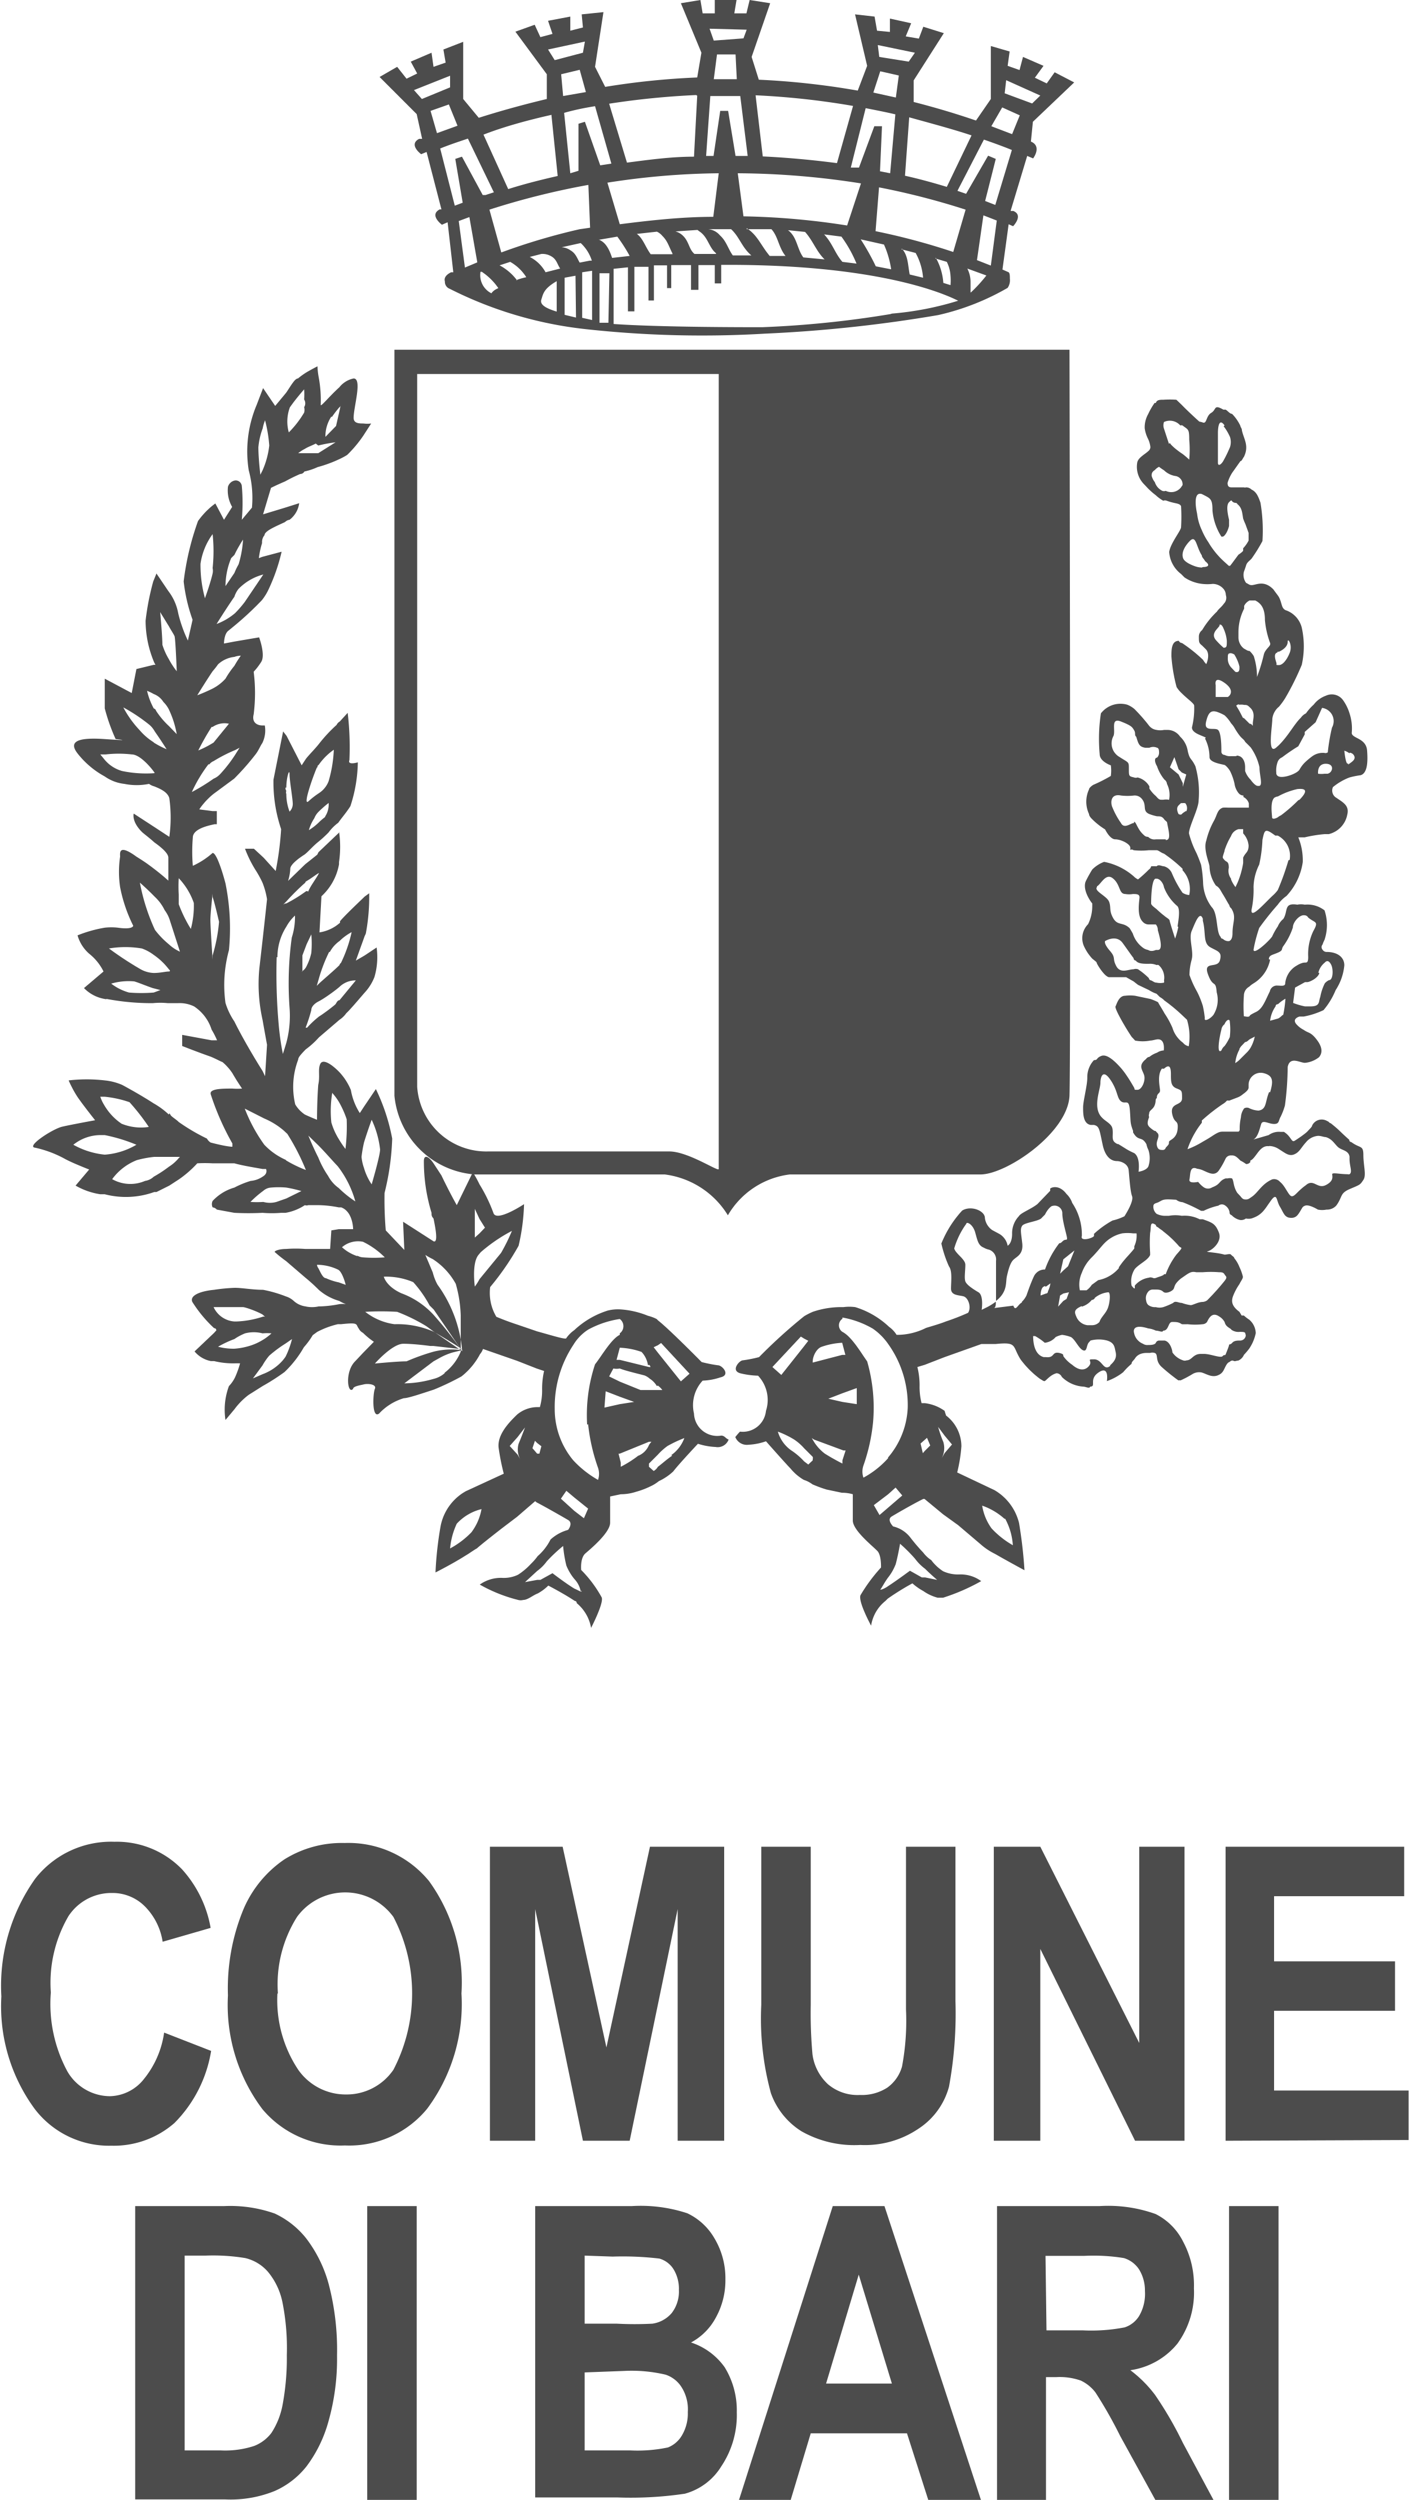 <svg xmlns="http://www.w3.org/2000/svg" viewBox="0 0 56.89 101" width="57" height="101"><defs><style>.cls-1,.cls-2{fill:#4c4c4c;}.cls-2{fill-rule:evenodd;}</style></defs><title>comune-bari</title><g id="Livello_2" data-name="Livello 2"><g id="Livello_1-2" data-name="Livello 1"><path class="cls-1" d="M6.58,82.12l1.9.74A5.34,5.34,0,0,1,7,85.77a3.72,3.72,0,0,1-2.55.92,3.78,3.78,0,0,1-3.09-1.47A7,7,0,0,1,0,80.66,7.47,7.47,0,0,1,1.37,75.9a3.89,3.89,0,0,1,3.2-1.49,3.67,3.67,0,0,1,2.74,1.12,4.75,4.75,0,0,1,1.15,2.36l-1.94.56A2.58,2.58,0,0,0,5.78,77a1.84,1.84,0,0,0-1.31-.52,2.07,2.07,0,0,0-1.76.94A5.36,5.36,0,0,0,2,80.5a5.75,5.75,0,0,0,.67,3.19,2,2,0,0,0,1.72,1A1.8,1.8,0,0,0,5.76,84,3.82,3.82,0,0,0,6.58,82.12Z"/><path class="cls-1" d="M9.16,80.62a8.38,8.38,0,0,1,.63-3.49,4.63,4.63,0,0,1,1.64-2,4.38,4.38,0,0,1,2.45-.67A4.21,4.21,0,0,1,17.29,76a7,7,0,0,1,1.31,4.54,7.08,7.08,0,0,1-1.39,4.66,4.07,4.07,0,0,1-3.32,1.48,4.12,4.12,0,0,1-3.34-1.47A7,7,0,0,1,9.16,80.62Zm2-.08A5.07,5.07,0,0,0,12,83.62a2.34,2.34,0,0,0,1.93,1,2.29,2.29,0,0,0,1.92-1,6.68,6.68,0,0,0,0-6.17,2.41,2.41,0,0,0-3.9,0A5.11,5.11,0,0,0,11.18,80.54Z"/><path class="cls-1" d="M19.75,86.49V74.61h2.94l1.77,8.11,1.76-8.11h3V86.49H27.34V77.13L25.4,86.49H23.51l-1.93-9.36v9.36Z"/><path class="cls-1" d="M30.72,74.61h2V81a18.49,18.49,0,0,0,.07,2,2,2,0,0,0,.63,1.21,1.85,1.85,0,0,0,1.29.43,1.89,1.89,0,0,0,1.11-.3,1.57,1.57,0,0,0,.59-.85,10,10,0,0,0,.16-2.31V74.61h2v6.24a16.38,16.38,0,0,1-.26,3.45A2.93,2.93,0,0,1,37.08,86a3.86,3.86,0,0,1-2.36.66,4.33,4.33,0,0,1-2.37-.55,3,3,0,0,1-1.24-1.54A11.43,11.43,0,0,1,30.72,81Z"/><path class="cls-1" d="M40.12,86.49V74.61H42l4,7.93V74.61h1.83V86.49h-2L42,78.74v7.75Z"/><path class="cls-1" d="M49.49,86.49V74.61h7.22v2H51.45v2.63h4.89v2H51.45v3.22h5.44v2Z"/><path class="cls-1" d="M5.41,89.13H9a5.4,5.4,0,0,1,2.05.3,3.52,3.52,0,0,1,1.27,1,5.33,5.33,0,0,1,.92,1.88,10.5,10.5,0,0,1,.33,2.86,9.24,9.24,0,0,1-.35,2.67,5.39,5.39,0,0,1-.88,1.8,3.37,3.37,0,0,1-1.29,1,4.74,4.74,0,0,1-2,.34H5.41Zm2,2V99H8.85a3.78,3.78,0,0,0,1.37-.18,1.6,1.6,0,0,0,.7-.53,3.12,3.12,0,0,0,.45-1.14,10.19,10.19,0,0,0,.17-2A9.46,9.46,0,0,0,11.36,93a2.8,2.8,0,0,0-.57-1.2,1.74,1.74,0,0,0-.93-.57,8,8,0,0,0-1.6-.1Z"/><path class="cls-1" d="M14.79,101V89.13h2V101Z"/><path class="cls-1" d="M21.58,89.13h3.9a6,6,0,0,1,2.25.29,2.49,2.49,0,0,1,1.09,1,3.14,3.14,0,0,1,.45,1.67,3.1,3.1,0,0,1-.39,1.55,2.44,2.44,0,0,1-1,1,2.7,2.7,0,0,1,1.36,1,3.32,3.32,0,0,1,.49,1.82,3.72,3.72,0,0,1-.63,2.19,2.5,2.5,0,0,1-1.47,1.1,14.91,14.91,0,0,1-2.75.15H21.58Zm2,2v2.75h1.3a13.65,13.65,0,0,0,1.44,0,1.26,1.26,0,0,0,.78-.43,1.42,1.42,0,0,0,.29-.93,1.51,1.51,0,0,0-.23-.86,1,1,0,0,0-.56-.41,12.63,12.63,0,0,0-1.89-.08Zm0,4.72V99h1.83a6,6,0,0,0,1.54-.12,1.14,1.14,0,0,0,.57-.5,1.73,1.73,0,0,0,.23-.93,1.67,1.67,0,0,0-.25-1,1.21,1.21,0,0,0-.65-.51,6,6,0,0,0-1.68-.15Z"/><path class="cls-1" d="M39.6,101H37.47l-.86-2.69H32.72L31.91,101H29.82l3.79-11.87H35.7ZM36,96.3l-1.34-4.4-1.32,4.4Z"/><path class="cls-1" d="M40.25,101V89.13h4.14a5.67,5.67,0,0,1,2.27.32,2.48,2.48,0,0,1,1.11,1.11,3.72,3.72,0,0,1,.44,1.89,3.5,3.5,0,0,1-.67,2.24,3,3,0,0,1-1.9,1.07,5,5,0,0,1,1,1,14.78,14.78,0,0,1,1.12,1.93L49,101H46.65l-1.42-2.58a17.82,17.82,0,0,0-1-1.76,1.61,1.61,0,0,0-.59-.48,2.57,2.57,0,0,0-1-.14h-.41v5Zm2-6.85h1.46a7.12,7.12,0,0,0,1.7-.12,1.08,1.08,0,0,0,.59-.47,1.78,1.78,0,0,0,.23-1A1.63,1.63,0,0,0,46,91.7a1.12,1.12,0,0,0-.62-.47,7.61,7.61,0,0,0-1.59-.09H42.21Z"/><path class="cls-1" d="M49.63,101V89.13h2V101Z"/><polygon class="cls-2" points="49.71 21.23 49.71 20.96 49.71 21 49.71 21.23"/><path class="cls-2" d="M43.18,14.13H15.89V44.27a3.53,3.53,0,0,0,3.25,3.18h7.68a3.51,3.51,0,0,1,2.55,1.65,3.37,3.37,0,0,1,2.5-1.65h7.71c1.05,0,3.53-1.68,3.6-3.18C43.24,42.49,43.18,14.13,43.18,14.13ZM29,47.23c0,.13-1.23-.71-2-.71H19.68a2.8,2.8,0,0,1-2.87-2.61V15.11H29Z"/><path class="cls-2" d="M8.54,44.08v0Z"/><path class="cls-2" d="M29.1,58A.94.94,0,0,1,28,57.11a1.46,1.46,0,0,1,.35-1.33,2.49,2.49,0,0,0,.71-.13c.44-.09.08-.49-.09-.49a5.89,5.89,0,0,1-.66-.13S27,53.7,26.55,53.35l-.06-.06a1.59,1.59,0,0,0-.35-.13A3.56,3.56,0,0,0,25,52.9a1.7,1.7,0,0,0-.49.05,3.51,3.51,0,0,0-1.35.79,1.31,1.31,0,0,0-.32.32c0,.08-.56-.1-1.18-.27l-.79-.27c-.4-.13-.72-.26-.86-.32A1.89,1.89,0,0,1,19.76,52a10.82,10.82,0,0,0,1.15-1.67,8.31,8.31,0,0,0,.22-1.68S20,49.4,19.89,49a6.45,6.45,0,0,0-.56-1.15,5.33,5.33,0,0,0-.27-.49l-.65,1.33s-.28-.49-.62-1.2L17.47,47c-.21-.31-.39-.35-.39-.09A7.09,7.09,0,0,0,17.39,49c0,.1,0,.14.08.23.09.43.19,1,0,.92h0l-1.23-.79.05,1.14-.75-.79a14.68,14.68,0,0,1-.05-1.51A10.29,10.29,0,0,0,15.8,46,7.93,7.93,0,0,0,15.14,44l-.48.71-.17.26a2.53,2.53,0,0,1-.36-.93,2.4,2.4,0,0,0-.49-.75c-.3-.3-.65-.53-.75-.3s0,.48-.08.84c-.05.66-.05,1.41-.05,1.41s-.21-.08-.49-.21a1.28,1.28,0,0,1-.39-.41A3.09,3.09,0,0,1,12,42.81c0-.1.13-.23.3-.41a3.47,3.47,0,0,0,.54-.49l.83-.71a1,1,0,0,0,.27-.26c.18-.17.48-.53.75-.84a2,2,0,0,0,.39-.62,2.84,2.84,0,0,0,.09-1.2l-.48.32-.36.21.36-1s.05-.09.05-.13a8,8,0,0,0,.13-1.59l-.18.13c-.27.26-.83.79-1,1v.06a1.62,1.62,0,0,1-.83.39l.08-1.46a2.3,2.3,0,0,0,.71-1.29l0-.09a4.23,4.23,0,0,0,0-1.24v.05l-.83.79-.05.1-.49.39-.69.67a1.87,1.87,0,0,0,.09-.49c0-.22.57-.57.57-.57l0,0c.14-.1.32-.32.54-.5a4.93,4.93,0,0,0,.44-.4,1.79,1.79,0,0,1,.39-.39c.13-.19.32-.4.49-.67a5.9,5.9,0,0,0,.3-1.77s-.43.13-.34-.09A11.73,11.73,0,0,0,14,28.8l-.32.35a.33.33,0,0,0-.13.14,5.9,5.9,0,0,0-.7.75c-.18.23-.4.44-.54.62l-.17.26-.61-1.19-.14-.18L11,31.5a5.9,5.9,0,0,0,.31,2,12.83,12.83,0,0,1-.22,1.69l-.49-.54-.39-.36H9.85a4.75,4.75,0,0,0,.45.9,4.16,4.16,0,0,1,.26.48,3.19,3.19,0,0,1,.18.66s-.08.76-.18,1.65l-.13,1.14a6.6,6.6,0,0,0,.13,2.09c.1.57.18,1,.18,1l-.08,1.27-.1-.21c-.26-.41-.79-1.29-1.14-2a2.79,2.79,0,0,1-.36-.75,5.3,5.3,0,0,1,.14-2.13,9.12,9.12,0,0,0-.14-2.7c-.09-.35-.35-1.23-.52-1.23l0,0a3.21,3.21,0,0,1-.8.52,6.89,6.89,0,0,1,0-1.14c0-.36.65-.49.88-.54h.09v-.53H8.54L8,32.7a2.9,2.9,0,0,1,.57-.62h0l.84-.62a10.25,10.25,0,0,0,.88-1c.13-.18.17-.31.26-.44a1.16,1.16,0,0,0,.1-.71h-.1c-.17,0-.44-.09-.35-.45a6.83,6.83,0,0,0,0-1.72,2.64,2.64,0,0,0,.3-.39c.19-.28-.08-1-.08-1l-1,.17L9,26s0-.39.18-.52l.22-.18a12.69,12.69,0,0,0,1.14-1.06,2.33,2.33,0,0,0,.23-.36,7.49,7.49,0,0,0,.56-1.59l-.79.21-.13.05a3.43,3.43,0,0,1,.13-.61.43.43,0,0,1,.1-.32c0-.17.47-.36.83-.53a.31.31,0,0,1,.18-.09,1,1,0,0,0,.39-.67l-.57.18-.89.27.32-1.07s.26-.13.57-.26a6.72,6.72,0,0,1,.61-.3.19.19,0,0,0,.17-.1,2.63,2.63,0,0,0,.54-.18,5.16,5.16,0,0,0,.83-.3,3,3,0,0,0,.36-.19,5,5,0,0,0,.66-.79l.31-.48a1.16,1.16,0,0,1-.31,0c-.17,0-.4,0-.4-.23,0-.43.36-1.59,0-1.59a1,1,0,0,0-.58.36c-.39.35-.75.8-.75.71a5,5,0,0,0-.08-1.11,2.84,2.84,0,0,1-.05-.45s-.26.13-.49.27a3.43,3.43,0,0,0-.3.22c-.13,0-.3.32-.48.58l-.44.53-.49-.72-.26.68A4.83,4.83,0,0,0,10,19a4.28,4.28,0,0,1,.13,1.51L9.72,21a7.63,7.63,0,0,0,0-1.37.25.25,0,0,0-.26-.22.36.36,0,0,0-.3.26,1.33,1.33,0,0,0,.17.81L9,21l-.35-.66-.13.1a3.21,3.21,0,0,0-.57.61,11.07,11.07,0,0,0-.58,2.44,6.79,6.79,0,0,0,.36,1.55l-.19.84a5.57,5.57,0,0,1-.39-1.1,2.08,2.08,0,0,0-.4-.9l-.48-.71-.13.32a10.41,10.41,0,0,0-.31,1.59,4.36,4.36,0,0,0,.31,1.59,1.07,1.07,0,0,0,.09.19H6.16l-.7.17L5.27,28l-1.09-.58,0,0s0,.66,0,1.07v.13a7.55,7.55,0,0,0,.44,1.24s.84.09-.44,0-1.41.18-1.1.58a3.56,3.56,0,0,0,1.1.93,1.7,1.7,0,0,0,.79.3,2.51,2.51,0,0,0,1,0,.6.6,0,0,0,.21.1c.22.09.54.22.61.48a5.65,5.65,0,0,1,0,1.56l-.61-.4-.83-.54s-.1.32.35.76c.17.14.34.27.48.4.31.22.57.45.57.62s0,.93,0,.93-.19-.18-.54-.45-.48-.35-.75-.52c-.74-.54-.66-.13-.66,0a4.2,4.2,0,0,0,0,1.23,6.07,6.07,0,0,0,.53,1.56s0,.17-.62.08a2.35,2.35,0,0,0-.53,0,5.28,5.28,0,0,0-1.1.31,1.54,1.54,0,0,0,.48.75,2.09,2.09,0,0,1,.57.71l-.79.67a1.53,1.53,0,0,0,.84.44.11.11,0,0,0,.08,0,9.88,9.88,0,0,0,1.86.17h0a2.93,2.93,0,0,1,.61,0h.4a1.33,1.33,0,0,1,.66.13,1.76,1.76,0,0,1,.71.94,3.31,3.31,0,0,1,.22.43l-.22,0-1.19-.22,0,.45s.66.26,1.15.43c.22.09.39.19.48.22a2.15,2.15,0,0,1,.4.45c.17.3.39.62.39.62a2.42,2.42,0,0,1-.39,0c-.36,0-.84,0-.88.17v.05a10.64,10.64,0,0,0,.88,2l0,.13h0c-.17,0-.58-.09-.88-.17A.43.43,0,0,1,8.31,46a7.88,7.88,0,0,1-1.14-.67c-.13-.13-.3-.21-.34-.3s-.06,0-.06,0a3.11,3.11,0,0,0-.61-.45c-.4-.26-.89-.54-1.28-.75a2.39,2.39,0,0,0-.7-.18,6.31,6.31,0,0,0-1.46,0,4.67,4.67,0,0,0,.32.61c.17.27.75,1,.75,1s-.94.17-1.33.26-1.49.81-1.09.85a4.5,4.5,0,0,1,1.18.44c.3.17,1,.44,1,.44L3,47.9a2.86,2.86,0,0,0,1,.35h.18a3.39,3.39,0,0,0,2-.09h.09l.52-.26.4-.26A4.39,4.39,0,0,0,7.92,47a5.55,5.55,0,0,1,.62,0h.52c.1,0,.23,0,.36,0,.35.1.88.18,1.14.23l.14,0s.09.18-.14.31a1,1,0,0,1-.48.17,3.68,3.68,0,0,0-.66.27,1.93,1.93,0,0,0-.88.54.3.3,0,0,0,0,.26s.09,0,.17.09l.71.13a10.86,10.86,0,0,0,1.14,0,4.41,4.41,0,0,0,.75,0h.18a2.06,2.06,0,0,0,.78-.31.2.2,0,0,0,.14,0h.4a4.58,4.58,0,0,1,.83.09c.06,0,.06,0,.1,0,.48.18.48.88.48.88h-.58l-.3.05-.05.75h-1a5.16,5.16,0,0,0-.78,0c-.31,0-.53.1-.44.14a5.33,5.33,0,0,0,.44.35l.78.67a7,7,0,0,1,.54.49,2.17,2.17,0,0,0,.83.45,1.64,1.64,0,0,0,.27.13,1.05,1.05,0,0,0-.27,0,4.66,4.66,0,0,1-.75.09h-.08a1.22,1.22,0,0,1-.54,0,.89.89,0,0,1-.47-.22.83.83,0,0,0-.31-.18,5.29,5.29,0,0,0-.93-.27c-.44,0-.84-.08-1.14-.08h0a7.33,7.33,0,0,0-.84.08c-.53.05-1,.22-.88.49a5.28,5.28,0,0,0,.88,1.06c.09,0,.09.09.09.09l-.09.1-.79.75a1.14,1.14,0,0,0,.66.39h.13a3.2,3.2,0,0,0,.88.09h.17a3.76,3.76,0,0,1-.17.49A1.35,1.35,0,0,1,9.2,56a2.72,2.72,0,0,0-.14,1.37l.36-.43a2.85,2.85,0,0,1,.57-.58l.57-.36a8.62,8.62,0,0,0,.89-.57h0a4.36,4.36,0,0,0,.78-1,3.22,3.22,0,0,0,.36-.49l.18-.13a3.48,3.48,0,0,1,.83-.31h.13c.75-.08.58,0,.72.18a.39.39,0,0,0,.17.17,2.88,2.88,0,0,0,.44.36l-.44.45L14.3,55c-.43.43-.3,1.37-.08,1.11,0-.1.27-.14.44-.18s.52,0,.44.18-.13,1.23.17,1a2.23,2.23,0,0,1,1-.62c.17,0,.7-.18,1.22-.35a10.68,10.68,0,0,0,1.11-.53,2.82,2.82,0,0,0,.75-.9.66.66,0,0,0,.12-.21l1.38.48.79.31.3.1a3.2,3.2,0,0,0-.08.75,2.46,2.46,0,0,1-.09.71h-.13a1.29,1.29,0,0,0-.79.3c-.32.31-.8.8-.75,1.33a9.51,9.51,0,0,0,.21,1.06l-1.54.71-.1.06a2.07,2.07,0,0,0-.91,1.33,14.28,14.28,0,0,0-.21,1.89s.69-.35,1.18-.66c.22-.13.39-.26.49-.31.26-.23,1.05-.84,1.05-.84l.58-.44.73-.63.06.05c.26.13,1.05.58,1.27.71s0,.4,0,.4a1.72,1.72,0,0,0-.71.39,2.21,2.21,0,0,1-.52.67,2.22,2.22,0,0,1-.27.31,2.7,2.7,0,0,1-.52.44,1.33,1.33,0,0,1-.62.13,1.47,1.47,0,0,0-.93.27,6.18,6.18,0,0,0,1.55.62.39.39,0,0,0,.21,0c.18,0,.39-.19.58-.26a1.87,1.87,0,0,0,.43-.32s.62.32,1.07.62c0,0,.08,0,.08.09a1.67,1.67,0,0,1,.58,1s.52-1,.43-1.23a4.91,4.91,0,0,0-.83-1.11s-.05-.48.17-.67,1-.84,1-1.24,0-1.06,0-1.06l.43-.09a2,2,0,0,0,.62-.1,3.19,3.19,0,0,0,.56-.21,1.61,1.61,0,0,0,.36-.22,2.23,2.23,0,0,0,.58-.39c.21-.28,1-1.12,1-1.12a2.65,2.65,0,0,0,.71.13.47.47,0,0,0,.53-.3C29.28,58.12,29.24,58,29.1,58Zm-16-25a2.38,2.38,0,0,0-.27.23,2.3,2.3,0,0,1-.4.31,1.8,1.8,0,0,1,.22-.48.8.8,0,0,1,.18-.27,4.85,4.85,0,0,1,.4-.35A.87.87,0,0,1,13.08,33Zm-.32-2c0-.06,0-.06.05-.1a2.47,2.47,0,0,1,.61-.61,5.29,5.29,0,0,1-.21,1.27,1,1,0,0,1-.4.49,3.35,3.35,0,0,0-.4.31C12.14,32.65,12.63,31.28,12.76,31Zm.58-14.15a4.65,4.65,0,0,1,.3-.39.13.13,0,0,0,.06-.1l-.06.28-.13.57-.43.44A1.44,1.44,0,0,1,13.34,16.83ZM12.81,18a5.89,5.89,0,0,1,.7-.13l-.7.44-.05,0-.49,0H12a1.43,1.43,0,0,1,.26-.17c.14-.09.28-.13.45-.22Zm-1.14-1.55c.21-.31.57-.72.57-.72a3,3,0,0,1,0,.41.29.29,0,0,1,0,.31.45.45,0,0,1,0,.22,4.07,4.07,0,0,1-.62.8A1.64,1.64,0,0,1,11.67,16.44Zm-1.11.88a1.86,1.86,0,0,1,.1-.35A5.62,5.62,0,0,1,10.83,18a3.41,3.41,0,0,1-.27,1l-.09.18s-.08-.66-.08-1.11A2.88,2.88,0,0,1,10.56,17.32ZM9.29,22.55l.13-.13a5.86,5.86,0,0,1,.35-.62,4.23,4.23,0,0,1-.18,1,2.88,2.88,0,0,0-.17.35l-.36.53A3,3,0,0,1,9.29,22.55Zm.13,1.56a1,1,0,0,1,.17-.32,2.17,2.17,0,0,1,1-.58l-.75,1.11a4.51,4.51,0,0,1-.39.45,2.5,2.5,0,0,1-.75.44S9.12,24.54,9.42,24.11ZM8.05,22.78a2.67,2.67,0,0,1,.49-1.2,6.4,6.4,0,0,1,0,1.37.53.53,0,0,1,0,.22c-.09.4-.31,1-.31,1A5.14,5.14,0,0,1,8.05,22.78Zm.49,4.34a3.24,3.24,0,0,0,.22-.28,1.15,1.15,0,0,1,.66-.3.81.81,0,0,1,.26-.05s-.13.18-.26.41a3.81,3.81,0,0,0-.36.52,1.8,1.8,0,0,1-.52.4,6.58,6.58,0,0,1-.62.27S8.27,27.52,8.54,27.12Zm0,2.25s0,0,0,0a.85.85,0,0,1,.66-.13L8.58,30l0,0a4.11,4.11,0,0,1-.62.32A10.08,10.08,0,0,1,8.5,29.37Zm-.13,1.51a.4.4,0,0,1,.17-.13,6.13,6.13,0,0,1,.88-.45l.17-.09-.17.27a5.57,5.57,0,0,1-.62.8.76.76,0,0,1-.26.18A8,8,0,0,1,7.7,32,5.85,5.85,0,0,1,8.37,30.88ZM6.77,25.3c.1.18.19.31.23.4s.09,1.42.09,1.42a3.2,3.2,0,0,1-.32-.49,2.69,2.69,0,0,1-.26-.58c0-.35-.09-1.32-.09-1.32Zm-.61,5.94a4.8,4.8,0,0,1-1.28-.09,1.42,1.42,0,0,1-.7-.45L4,30.48h.22a4.64,4.64,0,0,1,1.05,0c.36,0,.85.62.93.75l0,0Zm0-1.25a2.43,2.43,0,0,1-.57-.49,4.17,4.17,0,0,1-.66-.92,7,7,0,0,1,1,.66.94.94,0,0,1,.27.31c.22.31.48.72.48.72A3.45,3.45,0,0,1,6.16,30Zm.61-.66a3.21,3.21,0,0,1-.52-.62s0-.05-.09-.09a2.78,2.78,0,0,1-.27-.71,2.21,2.21,0,0,1,.27.13.79.79,0,0,1,.39.32,1.17,1.17,0,0,1,.22.3,3.92,3.92,0,0,1,.32,1ZM6.16,40.1a6.15,6.15,0,0,1-1,0,2.1,2.1,0,0,1-.72-.36,2.53,2.53,0,0,1,.93-.09c.18.05.48.18.75.27l.31.08Zm.61-.85c-.13,0-.35.06-.61.06a1.18,1.18,0,0,1-.53-.15,13.59,13.59,0,0,1-1.28-.84,4,4,0,0,1,1.33,0,1.78,1.78,0,0,1,.48.26,2.65,2.65,0,0,1,.61.58C6.83,39.21,6.83,39.25,6.77,39.25Zm0-1.1a3.47,3.47,0,0,1-.56-.58l0,0a8.05,8.05,0,0,1-.61-1.91s.3.26.61.58a1.8,1.8,0,0,1,.39.53,1.38,1.38,0,0,1,.22.44l.4,1.24A1.65,1.65,0,0,1,6.77,38.15Zm.89-.62a5.6,5.6,0,0,1-.49-1v-.39a5.71,5.71,0,0,1,0-.66,2.78,2.78,0,0,1,.61,1A3.59,3.59,0,0,1,7.66,37.53Zm.88,1.07c0,.13,0,.17,0,.17s-.09-1.33-.09-1.6.09-1.06.09-1.06l0,.13c.09.26.22.84.26,1A6.64,6.64,0,0,1,8.54,38.6ZM4.18,44.31a4.36,4.36,0,0,1,1,.22,8.82,8.82,0,0,1,.78,1,2.08,2.08,0,0,1-1.1-.13,2.3,2.3,0,0,1-.7-.75A1.53,1.53,0,0,1,4,44.31ZM2.91,46.25a1.76,1.76,0,0,1,1.14-.39h.13a6.71,6.71,0,0,1,1.28.39,2.93,2.93,0,0,1-1.28.4A3.25,3.25,0,0,1,2.91,46.25Zm4.26.54a1.69,1.69,0,0,1-.4.35,5,5,0,0,1-.61.4.64.64,0,0,1-.35.17,1.49,1.49,0,0,1-1.33-.07,2.25,2.25,0,0,1,1-.77,4.37,4.37,0,0,1,.7-.13H7.22Zm5-7.54,0-.65.17-.45.19-.4a4.25,4.25,0,0,1,0,.75,2.25,2.25,0,0,1-.19.53A.47.47,0,0,1,12.14,39.25Zm2.16.36-.66.8c-.09,0-.13.13-.17.17s-.39.32-.66.49a3.74,3.74,0,0,0-.48.45s0,0-.06,0v0a6.57,6.57,0,0,0,.23-.71c0-.14.13-.27.31-.36s.61-.39.83-.58A.93.93,0,0,1,14.3,39.61Zm-1.05-1.15a1.26,1.26,0,0,1,.39-.44,2.12,2.12,0,0,1,.49-.36,5.52,5.52,0,0,1-.43,1.24s-.06.05-.06.09c-.22.22-.65.58-.83.75l-.09.09.09-.31A6.48,6.48,0,0,1,13.25,38.46Zm-1.76-6.64c0-.41.13-.8.13-.54s.13,1,.13,1.2-.13.31-.13.31a2,2,0,0,1-.13-.71.18.18,0,0,1,0-.13A.16.16,0,0,1,11.49,31.82Zm0,4.6a9.47,9.47,0,0,1,.71-.71s.07-.05.07-.09c.23-.13.45-.31.54-.35-.05.13-.31.48-.4.67s0,0-.14.08a5.85,5.85,0,0,1-.78.48.22.22,0,0,0-.14.06Zm-.36,2.25a2.29,2.29,0,0,1,.36-1.23,1.77,1.77,0,0,1,.35-.45,2.7,2.7,0,0,1-.13.89,13.65,13.65,0,0,0-.09,2.83,4.2,4.2,0,0,1-.13,1.42c-.08.27-.14.45-.14.45a10.86,10.86,0,0,1-.17-1.2A23.16,23.16,0,0,1,11.13,38.67Zm.36,9.75-.4.14a1,1,0,0,1-.53,0,3.92,3.92,0,0,1-.52,0,4.1,4.1,0,0,1,.52-.45.51.51,0,0,1,.31-.13,3.44,3.44,0,0,1,.62,0,5.45,5.45,0,0,1,.61.14Zm0-1.55a2.69,2.69,0,0,1-.89-.62l0,0a6.42,6.42,0,0,1-.79-1.46l.79.4a3,3,0,0,1,.79.49l.14.13a9.08,9.08,0,0,1,.75,1.46A5,5,0,0,1,11.49,46.87ZM8.58,52.81s.48,0,.84,0c.13,0,.26,0,.35,0s.57.17.79.3l.1.09a.16.16,0,0,0-.1,0,3.87,3.87,0,0,1-1.05.19H9.42A1,1,0,0,1,8.58,52.81Zm1.33,1.6a2.73,2.73,0,0,1-.49.08,2.46,2.46,0,0,1-.66-.08,4.25,4.25,0,0,1,.66-.31,2.25,2.25,0,0,1,.43-.23,1.41,1.41,0,0,1,.71,0,1.9,1.9,0,0,1,.36,0,2.09,2.09,0,0,1-.36.27A2.31,2.31,0,0,1,9.91,54.41Zm1.58.4a1.67,1.67,0,0,1-.27.31,2,2,0,0,1-.66.4l-.39.17.39-.53a2.34,2.34,0,0,1,.27-.39,5.08,5.08,0,0,1,.66-.49l.26-.18A3.56,3.56,0,0,1,11.49,54.81Zm3.17-8.65c.13-.43.31-.92.31-.92a3.8,3.8,0,0,1,.34,1.2c0,.26-.34,1.41-.34,1.41a2.3,2.3,0,0,1-.31-.66,1.82,1.82,0,0,1-.1-.45A5.06,5.06,0,0,1,14.66,46.16Zm-1.28-2a2.5,2.5,0,0,1,.26.35,3.85,3.85,0,0,1,.32.71,7.56,7.56,0,0,1-.05,1.2,4.27,4.27,0,0,1-.27-.4,2.73,2.73,0,0,1-.3-.67A4.47,4.47,0,0,1,13.38,44.13ZM13.64,48a1.43,1.43,0,0,1-.43-.49,3.85,3.85,0,0,1-.4-.75c-.22-.43-.4-.88-.4-.88l.4.39c.27.27.57.62.79.85h0a4.12,4.12,0,0,1,.71,1.42A4.32,4.32,0,0,1,13.64,48Zm0,3.81a2.41,2.41,0,0,1-.52-.17c-.13,0-.23-.27-.31-.41a.25.25,0,0,1-.05-.13h.05a2,2,0,0,1,.79.19h0c.19.08.32.62.32.62Zm.75-1.06a1.71,1.71,0,0,1-.62-.36,1,1,0,0,1,.85-.22h0a3.22,3.22,0,0,1,.88.63,5.75,5.75,0,0,1-.88,0A.52.52,0,0,1,14.39,50.73Zm3.53,4.73a1.07,1.07,0,0,1-.45.23,4.43,4.43,0,0,1-1.18.18L17.47,55l.27-.15a2.63,2.63,0,0,1,.51-.21l.37-.09a3,3,0,0,0-1.15.06,8.71,8.71,0,0,0-1.09.39c-.39,0-1.28.09-1.28.09s.7-.8,1.15-.8,1.09.09,1.09.09l.13,0,1.15.13c-.44-.3-.83-.52-1.15-.71a3.67,3.67,0,0,0-1.58-.3A2.45,2.45,0,0,1,14.71,53,10.93,10.93,0,0,1,16,53a7.18,7.18,0,0,1,1.18.58l.3.22,1.15.79a16,16,0,0,0-1.15-1.46,3.33,3.33,0,0,0-1.31-.88c-.62-.28-.71-.67-.71-.67a2.82,2.82,0,0,1,1.19.22,4.72,4.72,0,0,1,.66.94l.17.17,1.15,1.68a5.3,5.3,0,0,0-1-2.69,2.08,2.08,0,0,1-.19-.49l-.3-.71a2.33,2.33,0,0,0,.3.17,2.78,2.78,0,0,1,.93,1,5.21,5.21,0,0,1,.2,1.27l0,1.47A2.06,2.06,0,0,1,17.92,55.46Zm1.41-6.23.22.35-.22.23-.19.17,0-1.16Zm0,2.43a2.36,2.36,0,0,1-.19.3s-.13-.92.14-1.27l.1-.12a6.47,6.47,0,0,1,1.26-.86,7.5,7.5,0,0,1-.44.89ZM19,61.91a3.51,3.51,0,0,1-.86.65,3,3,0,0,1,.27-1,2,2,0,0,1,1-.59A2.19,2.19,0,0,1,19,61.91ZM21,59l-.13-.23-.32-.35.32-.36.3-.39s-.13.35-.26.66A.84.84,0,0,0,21,59Zm.75-.27-.09,0-.19-.22.1-.3.09.09.17.13Zm4.43-3.59a.12.12,0,0,1,.06.09h-.06L25,54.94l-.13,0,.13-.49a3,3,0,0,1,.88.17A1,1,0,0,1,26.14,55.16Zm.36.84a.79.79,0,0,1,.18.18H26.5l-.36,0h-.3L25,55.82l-.43-.21.17-.32a.7.7,0,0,0,.26,0c.26.1.66.19,1,.28a.69.69,0,0,1,.21.13A.9.9,0,0,1,26.5,56Zm-3.08,8.29c0,.08-.09,0-.3-.09-.36-.22-.88-.62-.88-.62l-.49.27-.13,0-.49.09.49-.45a1.79,1.79,0,0,0,.39-.39,6.37,6.37,0,0,1,.66-.62,5.06,5.06,0,0,0,.13.79,2.07,2.07,0,0,0,.32.54A1,1,0,0,1,23.42,64.29Zm.09-2.93-.39-.3-.54-.49.22-.32.32.27.56.45Zm.17-3.8a7.6,7.6,0,0,0,.4,1.76.75.75,0,0,1,0,.49,4.16,4.16,0,0,1-1-.79,3.23,3.23,0,0,1-.75-2.08,4.54,4.54,0,0,1,.75-2.58,1.91,1.91,0,0,1,.6-.62A3.85,3.85,0,0,1,25,53.29a.36.36,0,0,1,0,.58l0,.06c-.35.17-.75.88-1,1.19A6.52,6.52,0,0,0,23.68,57.56Zm.66-.67.05-.66.57.22.58.21-.58.09Zm1.37,1.94a4.51,4.51,0,0,1-.71.45l0-.17-.09-.36H25l1.18-.48h.1a.93.93,0,0,0-.1.13A.79.79,0,0,1,25.71,58.83Zm1.37,0c-.26.18-.45.36-.58.45a.44.44,0,0,1-.17.17l-.19-.17,0-.05,0-.08.36-.36a2.46,2.46,0,0,1,.39-.35,5.2,5.2,0,0,1,.68-.32A1.46,1.46,0,0,1,27.08,58.79Zm.35-3-.93-1.16-.17-.22.17-.08.13-.09,1.15,1.24Z"/><path class="cls-2" d="M41.62,5.72l.08-.8,1.67-1.59-.79-.41-.32.45-.48-.23.35-.48L41.3,2.3l-.14.53-.48-.17.08-.58L40,1.86V4l-.6.87c-.7-.24-1.54-.5-2.52-.75l0-.87,1.22-1.91-.83-.26-.18.48-.53-.09.22-.53L35.92.75l0,.54-.52-.05L35.3.67,34.51.58,35,2.66l-.38,1a31.42,31.42,0,0,0-4-.44l-.29-.92L31.08.13,30.25,0l-.13.54h-.49L29.72,0l-.88,0,0,.54-.49,0L28.26,0l-.79.13.83,2-.17,1a30.58,30.58,0,0,0-3.72.38L24,2.7,24.34.49l-.88.09.05.53L23,1.24V.67L22.1.84l.18.53-.49.13L21.56,1l-.78.28L22.05,3V4c-1.05.25-2,.52-2.75.76L18.67,4l0-2.31L17.87,2l.09.53-.49.17-.08-.57-.84.36.26.48-.43.21L16,2.7l-.71.41,1.5,1.5.22,1-.12,0c-.45.23.08.62.08.62l.22-.09.6,2.32-.07,0c-.44.23.09.62.09.62l.23-.1L18.27,11l-.09,0c-.26.13-.28.27-.25.37a.3.3,0,0,0,.2.3,16,16,0,0,0,5.51,1.63,43.06,43.06,0,0,0,7.23.18,56.56,56.56,0,0,0,7-.75,10,10,0,0,0,2.81-1.1.55.55,0,0,0,.09-.37c0-.1,0-.22-.05-.26l-.25-.11.25-1.83.18.08s.44-.45,0-.62a.26.26,0,0,1-.1,0l.67-2.22h0l.24.1S42.08,5.91,41.62,5.72Zm-1-2.48L42,3.86l-.33.32h0l-1.11-.41ZM39.22,5.47l-1,2.08c-.5-.15-1.06-.31-1.69-.45l.17-2.36C37.64,5,38.5,5.23,39.22,5.47ZM36.93,2.13l-.25.36h0L35.49,2.3l-.06-.48Zm-1.4.75.75.17-.12.89-.91-.2Zm-.59,1.49c.41.08.82.16,1.2.25L35.93,7l-.41-.08h0l.08-1.82h-.31l-.62,1.67-.33,0Zm-.51-.09-.65,2.31c-.93-.12-1.93-.22-3-.27l-.29-2.47A31.38,31.38,0,0,1,34.43,4.28Zm.32,3.13-.56,1.7A30.14,30.14,0,0,0,30,8.74L29.77,7A32.82,32.82,0,0,1,34.75,7.41Zm.93,2.47a3.81,3.81,0,0,1,.29,1l-.62-.12a9.94,9.94,0,0,0-.61-1.09Zm-1.11.77L34,10.58c-.3-.34-.4-.75-.74-1.11l.7.09A5.15,5.15,0,0,1,34.57,10.65Zm-1.29-.17-.86-.08c-.26-.35-.25-.83-.62-1.1l.69.07C32.82,9.74,32.94,10.15,33.28,10.48Zm-4.7-1.22-.13,0,1,0h.05c.34.31.43.73.82,1.06l-.75,0c-.19-.26-.26-.58-.52-.81A.7.7,0,0,0,28.58,9.26Zm.31,1-.87,0c-.22-.18-.22-.49-.45-.72a.68.68,0,0,0-.32-.19l.89-.06.08.06C28.57,9.58,28.6,10,28.89,10.23Zm1.24-1,1,0c.27.29.29.74.57,1.08l-.64,0C30.7,9.91,30.57,9.5,30.13,9.22Zm0-8.06L30,1.55l-1.2.09-.17-.48Zm-.4,2h-.35l-.58,0,.13-1h.75Zm-1.07.68c.24,0,.48,0,.72,0h.49l.3,2.42h-.49l-.3-1.82-.32,0L28.79,6.3h-.3ZM29,7l-.22,1.76c-1.28,0-2.61.15-3.78.3l-.5-1.68A30.73,30.73,0,0,1,29,7Zm-1.87,3.27-.88,0c-.21-.28-.31-.64-.56-.82l.81-.09a.6.6,0,0,1,.22.17C26.94,9.74,27,10,27.13,10.24Zm1-6.4L28,6.33c-.95,0-1.85.13-2.71.24l-.72-2.38A32.28,32.28,0,0,1,28.09,3.84ZM24,4.29l.66,2.32-.45.07-.62-1.76L23.33,5V6.9L23,7l-.25-2.44C23.17,4.44,23.57,4.36,24,4.29ZM23.8,9.2l-.42.06a25.45,25.45,0,0,0-3.17.94l-.48-1.73a31,31,0,0,1,4-1ZM22.71,3.88,22.63,3l.75-.18.25.9Zm.88-2.2-.08.45-1.14.3L22.1,2Zm-1.35,3,.25,2.43c-.75.17-1.44.35-2,.53l-1-2.2C20.23,5.15,21.17,4.88,22.24,4.64ZM17,4l-.32-.36,1.46-.58,0,.47Zm.35.48.74-.26.35.86-.83.3ZM17.74,6c.29-.12.67-.25,1.12-.4l1.05,2.17-.34.11h-.11l-.84-1.55-.27.09.3,1.77-.32.12Zm1,4.81-.25-1.88.43-.16.32,1.83Zm1.29.86a.54.54,0,0,0-.22.18.82.82,0,0,1-.44-.87h.05a2.46,2.46,0,0,1,.67.66Zm.82-.34a2.13,2.13,0,0,0-.71-.61l.43-.14a1.82,1.82,0,0,1,.65.62A2.64,2.64,0,0,0,20.81,11.32Zm1.6,1.26c-.45-.14-.69-.28-.62-.49s.08-.43.62-.74ZM22,11a1.52,1.52,0,0,0-.64-.62l.47-.12a.7.7,0,0,1,.44.12c.18.12.21.31.32.47Zm1.23,1.83-.46-.11h0v-1.5l.44-.08ZM23,10.11a.67.67,0,0,0-.35-.12l.77-.17a1.64,1.64,0,0,1,.45.71h-.08l-.41.08C23.28,10.45,23.23,10.24,23,10.11Zm.88,2.82-.4-.09h0V11l.4-.06Zm.66.11-.36,0h0v-2l.4,0Zm-.4-3.35.76-.13a6.62,6.62,0,0,1,.5.78l-.71.08C24.58,10.09,24.44,9.8,24.17,9.69Zm11.8,3a41.3,41.3,0,0,1-5.19.53c-.75,0-4.14,0-6-.13V10.86l.58-.06v1.78h.26v-1.8l.57,0v1.36h.22V10.72l.53,0v.92h.17v-.93l.8,0v1h.3v-1h.66v.74h.26v-.75h.27c6.45,0,9,1.3,9.31,1.45A12.51,12.51,0,0,1,36,12.67Zm.44-2.62.58.15a2.44,2.44,0,0,1,.3,1l-.54-.13C36.64,10.68,36.66,10.34,36.41,10.05Zm1.37.37.47.14a1.45,1.45,0,0,1,.15.56,2.25,2.25,0,0,1,0,.38l-.29-.09A2.44,2.44,0,0,0,37.78,10.42Zm.73-.26a26.78,26.78,0,0,0-3.14-.84l.14-1.77a29.87,29.87,0,0,1,3.5.9Zm.7,1.64h0c0-.16,0-.31,0-.45a1.21,1.21,0,0,0-.13-.52l.77.28A6,6,0,0,1,39.21,11.8ZM40,10.73l-.56-.22.26-1.81.54.21Zm.18-2.45-.41-.16.43-1.7-.31-.13L39,7.83l-.35-.12,1.07-2.07c.46.16.84.3,1.13.42Zm.68-2.86-.84-.32.44-.76.71.32Z"/><path class="cls-2" d="M54.5,31.41a3.48,3.48,0,0,1,.45-.09c.26-.08.3-.49.26-1s-.62-.48-.62-.71a1.94,1.94,0,0,0-.09-.79,1.83,1.83,0,0,0-.26-.53.56.56,0,0,0-.7-.18,1.07,1.07,0,0,0-.49.36,2,2,0,0,0-.31.35.56.56,0,0,0-.21.18c-.27.26-.49.71-.88,1.1l-.1.09c-.39.36-.17-.84-.17-1.15a.74.74,0,0,1,.27-.49,2.84,2.84,0,0,0,.26-.36,11,11,0,0,0,.66-1.33,3.45,3.45,0,0,0,0-1.5,1,1,0,0,0-.66-.71c-.17-.09-.13-.26-.26-.52-.06-.1-.14-.19-.23-.32-.39-.39-.69-.17-.88-.17h0c-.09,0-.13-.05-.22-.09a.54.54,0,0,1-.09-.45s.05-.13.09-.26.13-.17.22-.27a6.47,6.47,0,0,0,.44-.71,6.72,6.72,0,0,0-.08-1.55c-.1-.3-.19-.45-.36-.53a.32.32,0,0,0-.22-.09.16.16,0,0,1-.09,0h-.14c-.17,0-.26,0-.34,0s-.18,0-.18-.18a1.65,1.65,0,0,1,.18-.4l.34-.48c.06,0,.1-.13.14-.17.22-.45,0-.71-.08-1.07,0-.09-.06-.13-.06-.18a1.72,1.72,0,0,0-.34-.49c-.09,0-.18-.13-.26-.17H49.4c-.4-.23-.27,0-.49.13s-.17.45-.34.39-.1,0-.19-.08-.48-.44-.66-.63l-.22-.21a4.11,4.11,0,0,0-.53,0c-.13,0-.26,0-.3.13h-.05a2.84,2.84,0,0,0-.26.45,1.09,1.09,0,0,0-.14.57,1.34,1.34,0,0,0,.14.44,1.05,1.05,0,0,1,.09.32.21.21,0,0,1-.09.17c-.14.13-.4.26-.44.45a1,1,0,0,0,.27.88l.17.18a3,3,0,0,0,.31.27,1.56,1.56,0,0,0,.3.22.19.19,0,0,1,.14,0c.35.13.52.09.58.22a7.23,7.23,0,0,1,0,.85c0,.13-.43.65-.48,1a1.22,1.22,0,0,0,.48.89l.14.14a1.62,1.62,0,0,0,.71.26,1.88,1.88,0,0,0,.43,0,.58.58,0,0,1,.45.22.4.4,0,0,1,.08.23.34.34,0,0,1-.08.35c-.09.13-.23.23-.28.32a3.47,3.47,0,0,0-.6.75.32.32,0,0,0-.13.26c0,.22,0,.26.13.36l.17.17c.17.22,0,.58,0,.58a.71.71,0,0,1-.13-.17,6.18,6.18,0,0,0-.85-.68s-.09,0-.13-.09c-.3,0-.3.36-.3.63a6.56,6.56,0,0,0,.21,1.24,1.27,1.27,0,0,0,.22.26c.23.23.49.4.49.49a3.2,3.2,0,0,1-.09.88c0,.19.26.28.45.36s.08.05.08.09a1.69,1.69,0,0,1,.18.75c0,.22.49.28.62.32h0s.13.09.22.26a2.19,2.19,0,0,1,.17.49.79.79,0,0,0,.17.39.26.26,0,0,0,.19.09s0,0,0,.06a.42.42,0,0,1,.22.26s0,.13,0,.17,0,0,0,0-.13,0-.22,0h-.23c-.13,0-.21,0-.34,0h-.05a1.65,1.65,0,0,0-.21,0c-.23.08-.23.3-.36.53a3.11,3.11,0,0,0-.31.8c-.13.36.13.92.13,1.05a1.41,1.41,0,0,0,.26.77c.15.08.19.21.28.35s.17.3.26.44a.2.2,0,0,0,.08.13c.22.35.05.54.05,1,0,.19-.05.28-.13.32a.3.3,0,0,1-.26-.09.09.09,0,0,1-.09-.08c-.19-.19-.1-.94-.36-1.2a1.73,1.73,0,0,1-.35-1,5,5,0,0,0-.08-.71c-.06-.17-.13-.35-.19-.48a3.78,3.78,0,0,1-.3-.79c0-.28.39-1,.39-1.33a3.88,3.88,0,0,0-.13-1.38c-.17-.36-.22-.23-.31-.62a1,1,0,0,0-.31-.58.62.62,0,0,0-.48-.27H47a.75.75,0,0,1-.3,0,.46.46,0,0,1-.31-.18h0a7.19,7.19,0,0,0-.58-.66,1,1,0,0,0-.3-.18,1,1,0,0,0-1.06.35,6.79,6.79,0,0,0-.05,1.65c0,.3.45.45.45.45a1.51,1.51,0,0,1,0,.43,6.37,6.37,0,0,1-.71.36c-.08.05-.17.13-.17.18a1.18,1.18,0,0,0,0,1c0,.08.09.17.13.21a2.88,2.88,0,0,0,.52.41s.19.4.41.4.61.18.61.35,0,0,.13.09a2.89,2.89,0,0,0,.62,0h.31c.08,0,.17.1.3.14a5.69,5.69,0,0,1,.75.61v.06a1.12,1.12,0,0,1,.27,1s-.13,0-.27-.09a4.31,4.31,0,0,1-.43-.79A.49.49,0,0,0,47,35c-.09,0-.22-.09-.3,0a1.81,1.81,0,0,0-.22,0,.21.21,0,0,1-.09.13,5.66,5.66,0,0,1-.44.4.67.67,0,0,1-.18-.13,2.57,2.57,0,0,0-1.19-.58,1.33,1.33,0,0,0-.48.31,4.89,4.89,0,0,0-.27.49c-.13.36.23.84.27.88v.09a1.63,1.63,0,0,1-.17.75.8.8,0,0,0-.14.94,1.89,1.89,0,0,0,.31.45c.09.08.18.13.18.17s.3.54.49.58h.7l.3.17.18.14.44.21a1.49,1.49,0,0,0,.31.15l.13.13s.14.08.17.13a6.87,6.87,0,0,1,.75.62l.18.17A2.35,2.35,0,0,1,48,42.27a.39.39,0,0,1-.23-.14,1.17,1.17,0,0,1-.43-.61,3.59,3.59,0,0,0-.32-.58c-.09-.17-.22-.36-.26-.45a0,0,0,0,1,0,0,2.42,2.42,0,0,0-.31-.13l-.62-.13a1.62,1.62,0,0,0-.4,0c-.26,0-.34.34-.39.43s.45.94.66,1.24c0,0,.09.09.13.14a1.61,1.61,0,0,0,.62,0c.09,0,.22-.05.31-.05h0c.3,0,.23.45.23.45a.52.52,0,0,0-.27.09,1,1,0,0,0-.31.17s-.08,0-.14.09c-.34.27-.13.44-.07.66s-.1.58-.27.58-.09,0-.14-.09-.3-.53-.53-.79-.56-.58-.79-.49-.13.17-.3.17h0a1,1,0,0,0-.27.71c0,.32-.17.94-.17,1.2s0,.66.31.71c.05,0,.13,0,.13,0,.22.05.22.19.35.8s.45.66.58.66.44.09.47.36.06.84.14,1.06-.31.81-.31.81a2.17,2.17,0,0,1-.48.17,3.78,3.78,0,0,0-.75.54s0,0,0,.08-.58.26-.49,0a2.31,2.31,0,0,0-.39-1.33.89.89,0,0,0-.23-.36c-.26-.35-.56-.3-.66-.22l0,.09-.52.54c-.27.21-.67.35-.75.49a1,1,0,0,0-.27.71c0,.39-.18.48-.18.48a.7.7,0,0,0-.34-.48l-.28-.15a.7.7,0,0,1-.3-.49c0-.3-.57-.52-.92-.3A4.36,4.36,0,0,0,38,50.24a4.71,4.71,0,0,0,.31.93c.14.18.08.62.08.89s.27.26.49.31.34.46.2.67a9.35,9.35,0,0,1-.9.35c-.22.09-.54.18-.8.26a2.6,2.6,0,0,1-1.19.28,1.12,1.12,0,0,0-.3-.32,3.48,3.48,0,0,0-1.37-.8,1.79,1.79,0,0,0-.48,0A3.56,3.56,0,0,0,32.8,53a2.81,2.81,0,0,0-.35.18l0,0a21.19,21.19,0,0,0-1.82,1.65,5.45,5.45,0,0,1-.66.13c-.13,0-.52.43-.07.53a3.4,3.4,0,0,0,.69.09A1.43,1.43,0,0,1,30.91,57a.94.94,0,0,1-1.05.84,2.35,2.35,0,0,0-.19.22.5.5,0,0,0,.53.31,2.47,2.47,0,0,0,.71-.14s.75.85,1,1.11a2,2,0,0,0,.53.45,1.17,1.17,0,0,1,.35.18,5.17,5.17,0,0,0,.57.21l.62.13a1.53,1.53,0,0,1,.44.06s0,.65,0,1.06.84,1.06,1,1.24.14.66.14.66a6.73,6.73,0,0,0-.83,1.12c-.1.26.43,1.23.43,1.23a1.59,1.59,0,0,1,.58-1l.09-.09a10.23,10.23,0,0,1,1-.62,2.29,2.29,0,0,0,.44.31,1.79,1.79,0,0,0,.58.27h.22a8.14,8.14,0,0,0,1.54-.67,1.4,1.4,0,0,0-.88-.27,1.44,1.44,0,0,1-.66-.13,1.87,1.87,0,0,1-.48-.45,1.27,1.27,0,0,1-.32-.3,7.78,7.78,0,0,1-.53-.62,1.24,1.24,0,0,0-.69-.44s-.27-.27-.06-.4,1-.58,1.28-.71l.05,0,.75.62h0l.61.44,1,.85a2.65,2.65,0,0,0,.49.31c.52.3,1.19.66,1.19.66a18.47,18.47,0,0,0-.22-1.91,2.12,2.12,0,0,0-1-1.33l0,0-1.5-.71a6.15,6.15,0,0,0,.17-1.06,1.57,1.57,0,0,0-.62-1.24L38.13,57a1.72,1.72,0,0,0-.8-.31H37.2a2.65,2.65,0,0,1-.08-.71,3,3,0,0,0-.09-.75l.3-.09.8-.31,1.49-.53.08,0,.18,0h.32c.88-.09.66.08,1,.62a3.77,3.77,0,0,0,.79.79c.09.05.13.09.18.09s.23-.26.49-.32a.25.25,0,0,1,.21.15,1.36,1.36,0,0,0,.84.39c.14,0,.27.1.31,0,.26,0-.08-.3.35-.58s.32.36.32.36a2.3,2.3,0,0,0,.66-.36,2.67,2.67,0,0,1,.34-.34c0-.09.09-.14.14-.22s.17-.22.48-.22h.13a.31.31,0,0,1,.18,0c.17.06,0,.32.3.58a8.12,8.12,0,0,0,.66.53.26.26,0,0,1,.09,0,4.24,4.24,0,0,0,.49-.26.52.52,0,0,1,.36-.06c.21.06.43.23.69.1a.4.4,0,0,0,.19-.17c.08-.14.13-.32.26-.36a.14.14,0,0,1,.13-.05c.08.05.13,0,.21,0a.43.43,0,0,0,.23-.23,3,3,0,0,0,.22-.26,1.75,1.75,0,0,0,.26-.62.75.75,0,0,0-.26-.54,1.66,1.66,0,0,1-.22-.17l-.09,0L50.05,53c-.3-.22-.34-.41-.26-.63a2.27,2.27,0,0,1,.26-.49c.06-.13.14-.21.14-.3a1.89,1.89,0,0,0-.14-.39,1.31,1.31,0,0,0-.21-.36c0-.05-.09-.09-.13-.14s-.18,0-.26,0c-.36-.1-.84-.1-.67-.14s.58-.39.44-.75-.26-.4-.65-.54l-.13,0a1.33,1.33,0,0,0-.72-.14,1.46,1.46,0,0,0-.52,0H47a.79.79,0,0,1-.3-.08.38.38,0,0,1-.13-.27c0-.08,0-.13.13-.17s.17-.1.3-.13.4,0,.49,0a.47.47,0,0,0,.26.1,5.85,5.85,0,0,1,.75.35l.1,0a2.65,2.65,0,0,1,.6-.21.22.22,0,0,1,.28,0,.4.4,0,0,1,.17.26c0,.05,0,.09.09.13a.65.65,0,0,0,.34.19.32.32,0,0,0,.23-.06.56.56,0,0,0,.22,0c.44-.14.53-.36.79-.72s.22,0,.36.23.17.39.35.45c.34.07.4-.14.57-.41a.23.23,0,0,1,.17-.08c.18,0,.45.17.45.17a.88.88,0,0,0,.35,0,.5.5,0,0,0,.4-.17c.26-.36.13-.49.56-.67s.4-.17.53-.36,0-.58,0-1-.13-.26-.49-.53c0,0-.08,0-.08-.09-.44-.39-.35-.35-.75-.67-.05,0-.09-.08-.13-.08a.43.43,0,0,0-.62.17c0,.05-.09.13-.18.23s-.4.31-.53.39-.13-.17-.43-.36l-.13,0a.71.71,0,0,0-.49.13l-.62.18,0,0a0,0,0,0,1,0,0c.19-.09.26-.45.32-.63s.3,0,.52,0,.17-.13.27-.3a2.63,2.63,0,0,0,.17-.45A12.31,12.31,0,0,0,52,43.11c.09-.45.49-.17.7-.17h0a1.07,1.07,0,0,0,.57-.23c.18-.22.09-.48-.13-.75s-.31-.22-.49-.35a1,1,0,0,1-.26-.19c-.27-.26.09-.35.09-.35h.17a3.22,3.22,0,0,0,.8-.26l0,0a3,3,0,0,0,.49-.81,2.18,2.18,0,0,0,.35-1c0-.35-.31-.54-.71-.54a.19.19,0,0,1-.17-.09.16.16,0,0,1,0-.21,1.21,1.21,0,0,1,.08-.19,1.88,1.88,0,0,0,0-1.19h0a1.13,1.13,0,0,0-.8-.23.75.75,0,0,0-.3,0c-.57-.09-.36.27-.57.58a.76.76,0,0,0-.22.3,2.6,2.6,0,0,0-.23.41c-.17.23-.75.75-.75.53a5.66,5.66,0,0,1,.23-.88,11.6,11.6,0,0,1,.75-.94,1.45,1.45,0,0,1,.35-.35,2.52,2.52,0,0,0,.66-1.37,2.46,2.46,0,0,0-.18-1l.26,0a5.55,5.55,0,0,1,.8-.13s.13,0,.17,0a1,1,0,0,0,.75-.79c.09-.36-.17-.49-.43-.67a.34.34,0,0,1-.15-.44A2.38,2.38,0,0,1,54.5,31.41Zm0-1s.13,0,.19.13-.06.22-.19.31,0,0-.08,0-.13-.52-.13-.52A.57.57,0,0,1,54.5,30.44Zm-2.91-4.08h.06c.17-.08.35-.21.35-.4s.21.13.08.45-.3.49-.43.49-.1,0-.1-.06S51.38,26.41,51.59,26.36Zm-4.52,7.58h-.4a.35.35,0,0,1-.31-.1.21.21,0,0,1-.17-.07c-.27-.23-.31-.54-.4-.54l0,.05c-.13,0-.4.26-.53,0a3.13,3.13,0,0,1-.34-.62c-.09-.18-.09-.58.34-.49a2.27,2.27,0,0,0,.53,0,.37.37,0,0,1,.31.13c.23.27,0,.49.31.62v0a2,2,0,0,0,.31.09c.13,0,.21,0,.3.14l.1.09C47.2,33.63,47.29,33.94,47.07,33.94Zm.13-1.6a.8.8,0,0,0-.23,0h-.09c-.08,0-.13-.06-.21-.15a1.31,1.31,0,0,1-.26-.3l0-.09a.76.76,0,0,0-.48-.36.19.19,0,0,1-.14,0c-.21-.05-.21-.05-.21-.35s0-.23-.4-.49a.63.63,0,0,1-.22-.84c.09-.23-.13-.75.3-.58s.45.22.53.35,0,.19.09.27c.09.31.13.4.36.44h.17a.38.38,0,0,1,.31,0s.08,0,.08.17a.29.29,0,0,1-.08.23c-.09,0-.13.13,0,.35v0a1.67,1.67,0,0,0,.3.54.23.23,0,0,1,.1.17A1,1,0,0,1,47.2,32.34Zm.22-1.72.17.49.13.13.18.08-.14.5,0-.15-.17-.35L47.24,31Zm.48,2.17s-.14.08-.18.13-.13,0-.13,0-.13-.22,0-.35.1-.09.13-.09a.45.45,0,0,1,.14,0A.32.32,0,0,1,47.9,32.79Zm-3.61,3.05c.17-.09.36-.57.66-.31s.22.62.49.62a.88.88,0,0,0,.3,0c.14,0,.27,0,.27.13s-.13.75.14,1a.32.32,0,0,0,.21.1c.13,0,.22,0,.31,0a.33.33,0,0,1,.08.23c.13.45.19.8,0,.8s-.08,0-.08,0-.18.09-.31,0a.5.5,0,0,1-.21-.09,1.14,1.14,0,0,1-.41-.57,2.53,2.53,0,0,0-.13-.22c-.27-.26-.48-.09-.66-.4s-.08-.44-.17-.67S44.16,36,44.29,35.84ZM47,39.7a.71.71,0,0,1-.3,0c-.09,0-.13-.05-.22-.09a.1.1,0,0,1-.09-.09,2.79,2.79,0,0,0-.44-.36.28.28,0,0,0-.18,0c-.21,0-.53.19-.7-.13s0-.32-.26-.62-.19-.39-.19-.39.45-.28.71.08.31.44.44.61a.1.1,0,0,0,.09.1c.09.13.32.13.53.13a.67.67,0,0,1,.31.05.12.12,0,0,1,.08,0,.65.65,0,0,1,.22.39.6.6,0,0,1,0,.23A.16.16,0,0,1,47,39.7Zm.58-2.26a3.45,3.45,0,0,1-.13.48s-.13-.39-.22-.71c0-.08-.13-.13-.23-.22a3.73,3.73,0,0,1-.3-.26c-.13-.1-.22-.17-.22-.23s0-.92.17-1h.05c.13,0,.27.17.3.35v0a1.9,1.9,0,0,0,.53.75C47.69,36.73,47.55,37.34,47.55,37.44Zm-7,23.92a2.58,2.58,0,0,1,.31,1.07,3.62,3.62,0,0,1-.86-.68,2.13,2.13,0,0,1-.38-.92A2.64,2.64,0,0,1,40.55,61.36ZM38.13,58l.3.36-.3.35-.13.23a.87.87,0,0,0,.08-.68,4.71,4.71,0,0,1-.21-.61Zm-.8.17.09-.08.13.31-.22.22-.08.09-.09-.39ZM32.8,55c0-.18.13-.49.34-.58a3,3,0,0,1,.85-.17l.13.49-.13,0-1.19.31h0A.12.12,0,0,1,32.8,55Zm-.48-1,.13.08.17.09-.17.22-.92,1.16-.36-.32Zm.48,5-.18.17-.17-.13a2.76,2.76,0,0,0-.53-.45,1.41,1.41,0,0,1-.53-.75,3.85,3.85,0,0,1,.66.32,2.09,2.09,0,0,1,.4.35l.35.35a.16.16,0,0,1,0,.09ZM34,59l0,.13s-.36-.18-.71-.4a1.81,1.81,0,0,1-.44-.48l-.09-.15.09.06,1.19.44.09,0Zm0-2.36-.57-.13.57-.22.58-.21,0,.65Zm2.15,6.57c.1-.36.18-.84.18-.84a6.44,6.44,0,0,1,.61.61,1.89,1.89,0,0,0,.4.4c.22.22.49.45.49.45l-.49-.1-.13,0-.48-.27s-.54.4-.88.62c-.18.13-.35.17-.31.13s.18-.31.31-.48A2,2,0,0,0,36.14,63.23Zm-.3-2.3-.35.3-.23-.4.58-.44.3-.27.27.32Zm0-2a3.69,3.69,0,0,1-1,.79.75.75,0,0,1,0-.49,7.44,7.44,0,0,0,.39-1.76A6.78,6.78,0,0,0,35,55c-.22-.3-.62-1-1-1.19,0,0,0,0,0,0a.32.32,0,0,1,0-.53v-.05a3.73,3.73,0,0,1,1.23.45,2.46,2.46,0,0,1,.62.62,4.24,4.24,0,0,1,.79,2.58A3.3,3.3,0,0,1,35.84,58.89Zm9.29-12.68c-.31-.13-.18-.31-.22-.61s-.45-.32-.58-.72.09-.93.09-1.15.09-.58.4-.13.26.75.44.88.31-.13.35.35,0,.49.13.84v.06c.22.39.35.13.54.48a.9.9,0,0,0,.08.23,1.06,1.06,0,0,1,0,.66v0c-.08.18-.4.22-.4.22s.09-.57-.17-.75l0,0C45.47,46.44,45.44,46.39,45.13,46.21Zm-1.46,6.56a.83.83,0,0,0,.4-.27s.09,0,.13-.09a1,1,0,0,1,.54-.22c.08,0,.08.31,0,.58s-.28.39-.36.62a.4.4,0,0,1-.31.13H43.9a.56.56,0,0,1-.45-.36C43.37,53,43.37,52.9,43.67,52.77Zm-.3-2.27-.26.64-.19.17-.13.13.13-.58v0Zm-.22,1.69-.1.27-.13.08-.21.23.08-.45.13-.08Zm-1.9.41c-.17.08-.26.39-.35.13l-.8.1c.08,0,.1-.13.09-.26a2.41,2.41,0,0,1-.31.2l-.26.13s.09-.58-.13-.71-.48-.3-.53-.44,0-.44,0-.67-.39-.44-.45-.66a3.23,3.23,0,0,1,.49-1c0-.09.26,0,.36.36s.13.52.35.61a.71.71,0,0,0,.21.08.42.42,0,0,1,.28.45v1.16c0,.18,0,.33,0,.46.48-.38.38-.74.44-1s.13-.54.27-.67.4-.22.35-.66-.09-.58,0-.71.7-.18.79-.32l.13-.13c.08-.17.23-.35.31-.35a.31.31,0,0,1,.39.31c0,.31.19.89.19,1s-.06,0-.19.13-.08,0-.17.13a3.8,3.8,0,0,0-.53,1,.48.48,0,0,0-.44.26c-.13.26-.31.79-.31.79A.94.94,0,0,1,41.25,52.6Zm1.15-.77a1.17,1.17,0,0,1-.1.32s0,.09-.08.09l-.22.08s0-.3.13-.36,0,0,.09,0Zm2.42,3.33c-.27.23-.31-.22-.62-.26h-.13c-.17,0,0,.08-.08.22s-.32.34-.71,0a1.37,1.37,0,0,1-.36-.35c0-.06,0-.09-.17-.13-.3-.06-.17.21-.53.17h-.09c-.39-.1-.43-.62-.43-.85l.08,0a2.3,2.3,0,0,1,.39.27h0a.68.68,0,0,0,.44-.23,1,1,0,0,1,.26-.09,1.58,1.58,0,0,1,.36.09c.17.1.31.45.48.53s.14-.17.23-.3l.08-.09a1.3,1.3,0,0,1,.67,0c.3.09.3.27.34.44S45.08,54.94,44.82,55.16Zm.35-3.95a1.44,1.44,0,0,1-.84.49l-.26.19a.84.84,0,0,1-.21.22l-.27,0a1.14,1.14,0,0,1,.08-.71,1.66,1.66,0,0,1,.4-.62v0c.22-.22.39-.45.52-.58a1.43,1.43,0,0,1,.71-.39,1.75,1.75,0,0,1,.44,0h.14a1,1,0,0,1-.09.52c0,.05,0,.05,0,.09C45.61,50.69,45.4,50.86,45.17,51.21Zm4.54,2.49a.49.49,0,0,0,.34.09c.14,0,.23,0,.23.08a.15.15,0,0,1,0,.13.23.23,0,0,1-.19.14c-.13,0-.26,0-.34.09s-.13.05-.13.09-.09.26-.13.36-.05,0-.13.09-.49-.09-.75-.09h-.13c-.32,0-.36.26-.58.26a.19.19,0,0,1-.14,0,.83.83,0,0,1-.43-.32c0-.09-.09-.44-.32-.48H46.8s-.09,0-.13.09-.22.09-.31.09a.31.31,0,0,1-.21-.05.59.59,0,0,1-.36-.44s-.13-.4.57-.18a.94.94,0,0,1,.31.09c.13,0,.27.09.3,0,.23,0,.19-.35.36-.35s.26,0,.39.09a2.07,2.07,0,0,0,.23,0,2.72,2.72,0,0,0,.62,0,.24.24,0,0,0,.17-.09c.09-.19.22-.4.48-.23a.62.62,0,0,1,.23.23C49.49,53.57,49.58,53.61,49.71,53.7ZM48.3,51.4h.27a4.17,4.17,0,0,1,.65,0c.1,0,.18,0,.23.09s.13.09,0,.26v0a9.64,9.64,0,0,1-.71.79.37.37,0,0,1-.17.06c-.19,0-.4.13-.49.13a1.7,1.7,0,0,1-.36-.09c-.13,0-.26-.1-.35,0a2.66,2.66,0,0,1-.4.17.56.56,0,0,1-.3,0,.45.45,0,0,1-.31-.09.28.28,0,0,1-.08-.17.4.4,0,0,1,.08-.36.23.23,0,0,1,.18-.09h.13c.08,0,.21,0,.3.09s.32,0,.4-.09,0-.19.32-.45l0,0C48,51.44,48.08,51.35,48.3,51.4Zm-1.63-1.91a.1.1,0,0,0,.08.09c.09.08.19.13.22.17a4.15,4.15,0,0,1,.62.58c.1.13.23,0-.09.36a3,3,0,0,0-.43.79H47c0,.05-.17.09-.3.14s-.13,0-.18,0a.18.18,0,0,0-.13,0,.92.92,0,0,0-.57.32s0,0,0,.09-.13-.09-.13-.09a.91.91,0,0,1,.13-.67c.18-.21.54-.36.62-.57v-.09a5.72,5.72,0,0,1,0-.8C46.49,49.58,46.41,49.31,46.67,49.49ZM47.33,45c.09.43.26.21.22.62s-.35.43-.35.52,0,.09-.13.23a.12.12,0,0,1-.1.09c-.13,0-.22,0-.26-.19s.17-.39,0-.52c-.05-.06-.05-.06-.09-.06a1,1,0,0,1-.22-.17c-.08-.09-.08-.18,0-.39a.16.16,0,0,1,0-.13c0-.19.22-.15.26-.5,0,0,0-.13.05-.13,0-.22.13-.18.13-.31s-.13-.62.08-.89a.12.12,0,0,0,.09,0c.19-.17.27-.09.27.22s0,.49.22.58.23.08.23.4S47.24,44.53,47.33,45Zm2.91-20.39c0-.05,0-.09,0-.13a.47.47,0,0,1,.22-.22s.13,0,.23,0c.26.13.39.35.39.79a3.55,3.55,0,0,0,.21.93c.05.13-.21.23-.26.49a7.1,7.1,0,0,1-.27.88,2.74,2.74,0,0,0-.13-.84,1,1,0,0,0-.17-.21c-.09,0-.13-.05-.22-.09a.57.57,0,0,1-.23-.45v-.22A2.1,2.1,0,0,1,50.24,24.59Zm-.66,2c0-.17,0-.22.13-.22a.44.44,0,0,1,.13.05,1.59,1.59,0,0,1,.21.49V27c0,.22-.17.14-.17.14l-.17-.18A.53.53,0,0,1,49.58,26.58Zm0,1.55h-.17l-.32,0,0-.48s-.09-.41.36-.09S49.62,28.13,49.62,28.13Zm.43.32a.53.53,0,0,1,.23,0c.09,0,.13,0,.22.09v0c.26.22.13.49.13.67s0,0-.13,0l-.22-.22L50.19,29l-.14-.27-.13-.22A.22.22,0,0,1,50.05,28.45Zm-.6-11.26a2,2,0,0,1,.26.44.68.68,0,0,1,0,.4,5.28,5.28,0,0,1-.26.54c-.09.17-.23.26-.23.09V17.5S49.17,16.79,49.45,17.19Zm-1.73,2.48a.5.5,0,0,1-.61.13.19.19,0,0,1-.14,0,.59.59,0,0,1-.3-.35.7.7,0,0,1-.13-.26c0-.06,0-.15.13-.23a.56.56,0,0,1,.17-.13A1.94,1.94,0,0,0,47,19a.86.86,0,0,0,.45.23.34.34,0,0,1,.3.37Zm-.48-1.77L47,17.32a.4.4,0,0,1,0-.27v0a.56.56,0,0,1,.66.14.12.12,0,0,1,.09,0c.23.18.27.13.27.57a4.35,4.35,0,0,1,0,.81,3.18,3.18,0,0,0-.27-.23C47.55,18.21,47.29,18,47.24,17.9Zm1.33,5a.94.94,0,0,1-.27-.05s-.4-.13-.48-.31,0-.44.26-.71.26.23.49.58c0,.08.08.13.13.23C48.91,22.86,48.74,22.91,48.57,22.91Zm.88-.26a3.36,3.36,0,0,1-.62-.77,2.67,2.67,0,0,1-.26-.48,2.09,2.09,0,0,1-.19-.66c-.08-.36-.13-.9.19-.8h0c.35.18.43.18.43.67a2.34,2.34,0,0,0,.36,1.05h.05c.08,0,.21-.21.26-.43V21c-.05-.22-.13-.58,0-.71s.08-.05.17,0,.13,0,.17.08c.19.15.19.36.23.58a2,2,0,0,0,.09.22l.13.36v.31a1.29,1.29,0,0,1-.22.31c0,.05,0,.05,0,.09s-.13.13-.19.17c-.21.28-.3.41-.34.45l-.05,0Zm-.19,2.6c.06-.09.14,0,.19.13a1.51,1.51,0,0,1,.13.49c0,.22,0,.28-.13.28a3.17,3.17,0,0,1-.32-.32C48.87,25.57,49.22,25.38,49.26,25.25ZM50.5,31.5a.91.91,0,0,1-.22-.35V31c0-.23-.09-.4-.23-.45s-.08,0-.17,0h-.17a.47.47,0,0,1-.26-.05.13.13,0,0,1-.13-.14c0-.17,0-.79-.15-.88s-.56.09-.47-.31.21-.49.47-.4a1.92,1.92,0,0,1,.28.13,1.47,1.47,0,0,1,.26.32.92.92,0,0,1,.13.17,3,3,0,0,0,.21.32c.1.13.19.17.23.26l.22.22v0a2.19,2.19,0,0,1,.36.81c0,.35.17.8-.06.75C50.73,31.77,50.59,31.63,50.5,31.5Zm-.79,4a.54.54,0,0,1-.09-.44c0-.27-.09-.22-.17-.31s-.09-.09-.05-.22.05-.14.05-.18a2.88,2.88,0,0,1,.26-.57l0,0a.45.45,0,0,1,.3-.28c.1,0,.19,0,.19,0s0,.13,0,.17a.83.83,0,0,1,.22.49c0,.28-.13.28-.22.49v.22a3.37,3.37,0,0,1-.23.8l-.08.17A1.32,1.32,0,0,1,49.71,35.53Zm.34,6.87s.06-.09.06-.09l.17-.18c.09,0,.13-.09.22-.13l.17-.09a1.61,1.61,0,0,1-.17.45,1.06,1.06,0,0,1-.18.22l0,0-.23.23a.94.94,0,0,1-.21.17A1.46,1.46,0,0,1,50.05,42.4Zm-.6-1c.08-.18.21-.22.21-.09a2.54,2.54,0,0,1,0,.62,2,2,0,0,1-.21.36.44.44,0,0,0-.13.18c-.19.17-.1-.45,0-.84A.32.32,0,0,1,49.45,41.38Zm-1.33-2.61c.09-.31-.13-.85,0-1.15s.32-.84.45-.49v.08c.13.49,0,.9.3,1.07s.49.18.39.53-.69,0-.48.57.31.19.35.72A1.14,1.14,0,0,1,49,41c-.13.17-.39.3-.35.13a4.25,4.25,0,0,0-.08-.49,3.71,3.71,0,0,0-.23-.57,4.07,4.07,0,0,1-.31-.68A2.32,2.32,0,0,1,48.12,38.77Zm3.13,7.54a.73.73,0,0,1,.4.13c.22.13.39.3.61.21s.27-.26.48-.49a.7.7,0,0,1,.49-.26c.13,0,.22.05.31.05.26.08.34.26.49.4s.43.13.47.39v.09c0,.31.13.53,0,.62a.14.14,0,0,1-.08,0c-.31,0-.62-.08-.62,0s.08.27-.26.44-.49-.27-.8,0h0c-.36.26-.44.45-.57.45s-.26-.41-.48-.58a.31.31,0,0,0-.32-.1c-.43.19-.57.54-.83.71-.09.06-.13.1-.22.1s-.13,0-.23-.13l-.13-.14c-.17-.27-.13-.48-.21-.58a.36.36,0,0,0-.18,0h-.08c-.28.1-.19.23-.54.36a.31.31,0,0,1-.34,0,1.18,1.18,0,0,1-.23-.22s-.39.09-.35-.1,0-.57.31-.43a.81.81,0,0,1,.27.08c.21.09.43.22.6,0a3.27,3.27,0,0,0,.28-.49.24.24,0,0,1,.21-.13l.05,0c.13,0,.21.08.34.21a1.66,1.66,0,0,1,.23.14.21.21,0,0,0,.17-.08l0-.06C50.73,46.79,50.86,46.25,51.25,46.31Zm0-2.18c-.17.4-.09.7-.43.75a1,1,0,0,1-.36-.09.22.22,0,0,0-.22,0,.68.68,0,0,0-.13.36c-.1.49,0,.52-.1.58h-.6c-.13,0-.19,0-.45.17s-.3.18-.43.26a3.53,3.53,0,0,1-.58.28,3.54,3.54,0,0,1,.58-1.07s0,0,0-.09a7.27,7.27,0,0,1,.84-.66.63.63,0,0,0,.17-.14.14.14,0,0,1,.09,0l.34-.13a.76.76,0,0,0,.23-.14c.13-.09.22-.18.22-.26v-.13a.49.49,0,0,1,.62-.45C51.42,43.46,51.42,43.69,51.29,44.13Zm.53-3.1s-.08.09-.17.13l-.32.09a1.27,1.27,0,0,1,.22-.58s0-.09.1-.09a1.44,1.44,0,0,1,.3-.22A4.81,4.81,0,0,1,51.82,41Zm1.46-1.72a.75.75,0,0,1,.26-.41c.08-.09.17-.09.26.09s.08.62-.09.62a.5.5,0,0,0-.17.13,2,2,0,0,0-.18.54c-.08.21,0,.39-.4.39-.08,0-.17,0-.22,0a2.84,2.84,0,0,1-.48-.14l.08-.62.4-.22s0,0,.09,0S53.23,39.52,53.28,39.31Zm-2-.54c0-.17.13-.17.36-.27s.13-.13.22-.26a2.71,2.71,0,0,0,.39-.76c0-.21.27-.53.48-.49,0,0,.09,0,.14.09.27.23.44.13.21.54a2.14,2.14,0,0,0-.21,1.05c0,.23-.05.23-.14.23s-.21.05-.34.13a.93.93,0,0,0-.45.71c0,.13-.17.09-.3.09a.29.29,0,0,0-.32.23c-.21.43-.3.71-.57.84s-.22.13-.26.17-.18,0-.22,0a5.64,5.64,0,0,1,0-.84.42.42,0,0,1,.22-.36.92.92,0,0,1,.17-.13A1.44,1.44,0,0,0,51.29,38.77Zm.79-4a10.39,10.39,0,0,1-.43,1.2,1.37,1.37,0,0,1-.19.21c-.34.31-.92,1-.87.58a3.82,3.82,0,0,0,.08-.92,2.14,2.14,0,0,1,.23-.9,5.69,5.69,0,0,0,.13-1c.09-.4.09-.49.52-.17,0,0,0,0,.1,0A.92.92,0,0,1,52.08,34.74Zm.4-2.43a6.18,6.18,0,0,1-.7.61.55.55,0,0,0-.13.08c-.1.06-.23.09-.23,0s-.09-.62.09-.79c0,0,.08-.05.14-.05a3,3,0,0,1,.79-.3C52.61,31.86,52.92,31.86,52.48,32.31Zm1.19-1.07h-.13a1,1,0,0,1-.26,0s-.05-.36.26-.4h0C53.88,30.83,53.84,31.15,53.67,31.24Zm-.05-.84a.14.14,0,0,1-.08,0,.72.72,0,0,0-.49.13,3,3,0,0,0-.31.26,1.28,1.28,0,0,0-.21.28c-.09.17-.71.39-.88.26a.14.14,0,0,1-.06-.13,1,1,0,0,1,.06-.45.31.31,0,0,1,.17-.17,8,8,0,0,1,.66-.45l.26-.48,0-.1.44-.39.26-.58h0a.54.54,0,0,1,.4.8A8.13,8.13,0,0,0,53.62,30.4Z"/></g></g></svg>
